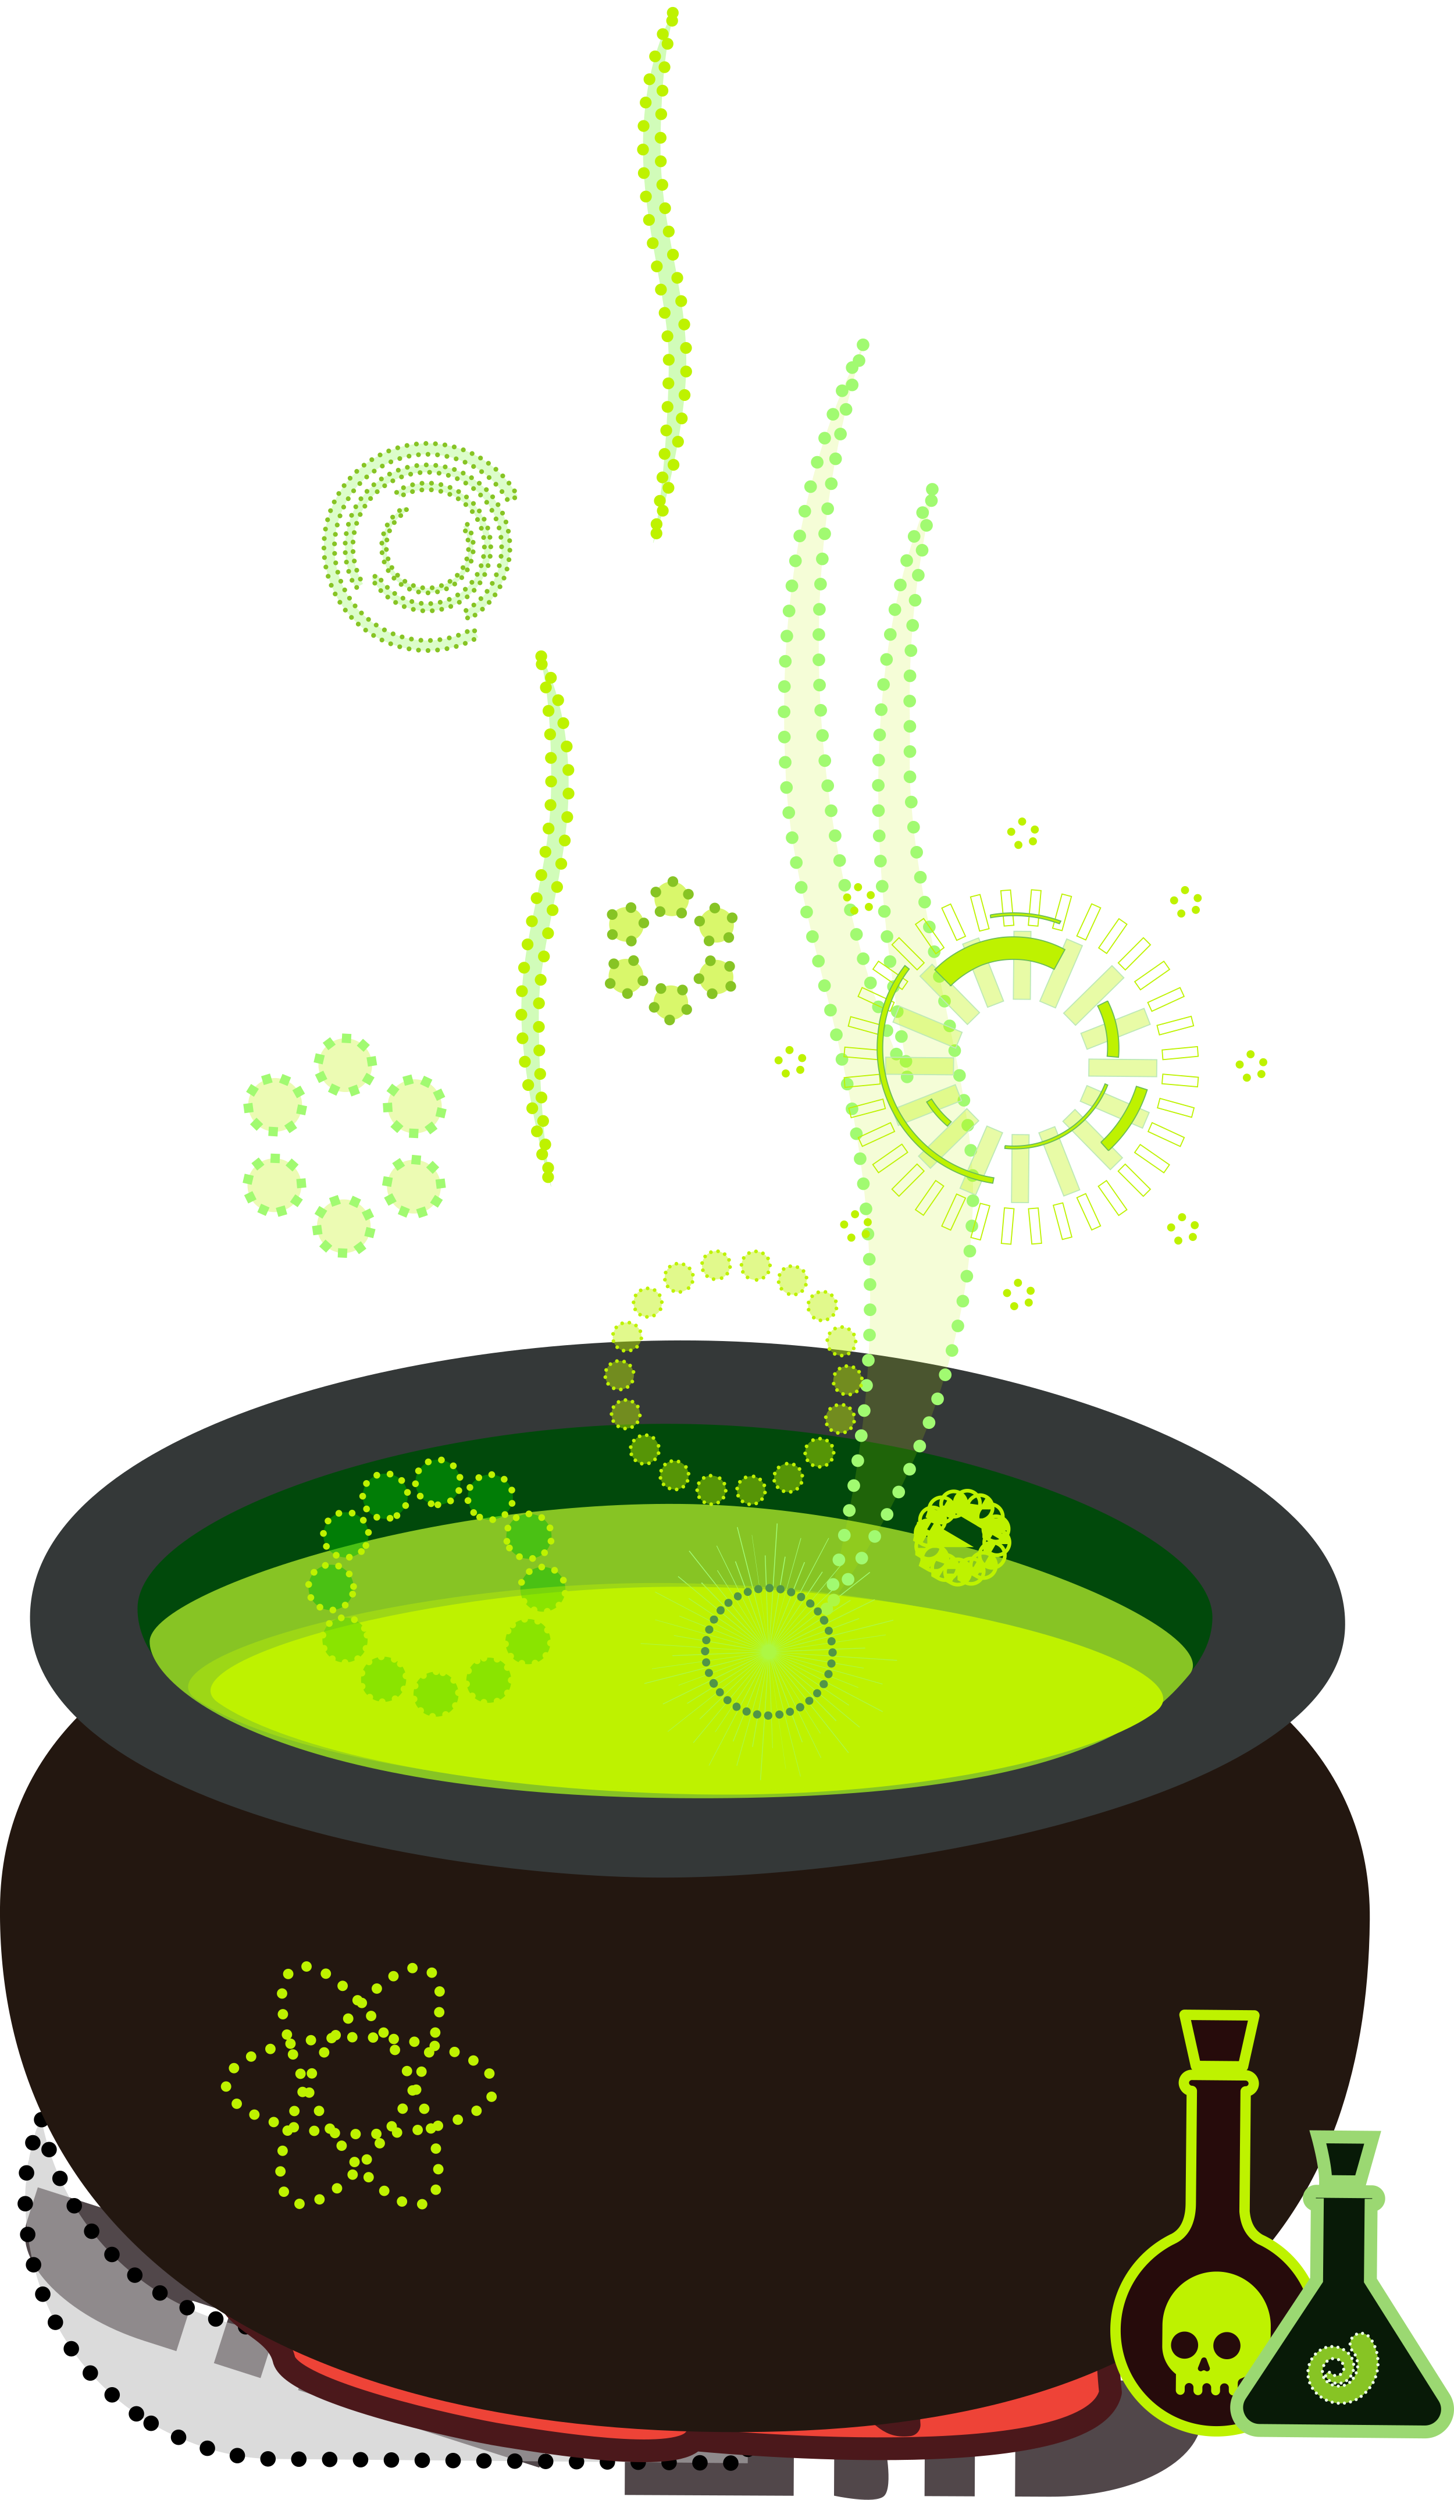 <?xml version='1.0' encoding='utf-8'?>
<svg xmlns="http://www.w3.org/2000/svg" viewBox="0 0 2102.21 3612.96"> <defs> <style> .cls-1 { fill: #51474a; } .cls-2 { fill: #bfbfbf; fill-opacity: 0.56; stroke: #000; stroke-dashoffset: -22.3px; stroke-width: 22.3px; stroke-dasharray: 0 44.61; } .cls-12, .cls-13, .cls-14, .cls-17, .cls-18, .cls-2, .cls-24, .cls-26, .cls-27, .cls-3, .cls-4, .cls-5 { stroke-linecap: round; stroke-linejoin: round; } .cls-3 { fill: #ee4337; stroke: #4b181b; stroke-width: 32.84px; } .cls-15, .cls-4, .cls-5 { fill: #a1fa71; } .cls-4 { fill-opacity: 0.37; stroke-dashoffset: -6.89px; stroke-width: 6.88px; stroke-dasharray: 0 13.79; } .cls-17, .cls-4 { stroke: #87c424; } .cls-5 { fill-opacity: 0.49; stroke-dashoffset: -17.03px; stroke-width: 17.04px; stroke-dasharray: 0 34.06; } .cls-11, .cls-13, .cls-14, .cls-18, .cls-20, .cls-24, .cls-27, .cls-5 { stroke: #bef200; } .cls-6 { fill: #231710; } .cls-7 { fill: #343838; } .cls-8 { fill: #01490b; } .cls-26, .cls-9 { fill: #87c424; } .cls-10, .cls-12, .cls-14, .cls-16, .cls-17, .cls-19, .cls-21, .cls-22 { fill: #bef200; } .cls-11, .cls-18, .cls-20, .cls-27 { fill: none; } .cls-11, .cls-16, .cls-19, .cls-20, .cls-21, .cls-25 { stroke-linecap: square; } .cls-11 { stroke-width: 36.57px; } .cls-12 { fill-opacity: 0.16; stroke-dashoffset: -18.25px; stroke-width: 18.25px; stroke-dasharray: 0 36.5; } .cls-12, .cls-16 { stroke: #a1fa71; } .cls-13 { fill: #00be02; stroke-dashoffset: -9.73px; stroke-width: 9.74px; stroke-dasharray: 0 19.46; } .cls-13, .cls-14 { fill-opacity: 0.45; } .cls-14 { stroke-dashoffset: -5.27px; stroke-width: 5.28px; stroke-dasharray: 0 10.54; } .cls-16 { fill-opacity: 0.3; stroke-dashoffset: -13.38px; stroke-width: 13.38px; stroke-dasharray: 0 26.76; } .cls-17 { fill-opacity: 0.58; stroke-dashoffset: -15.41px; stroke-width: 15.41px; stroke-dasharray: 0 30.82; } .cls-18 { stroke-dashoffset: -11.65px; stroke-width: 11.64px; stroke-dasharray: 0 23.29; } .cls-19 { fill-opacity: 0.35; stroke: #bde9b7; } .cls-19, .cls-20, .cls-21 { stroke-width: 1.55px; } .cls-21 { stroke: #6bbc57; } .cls-22 { fill-opacity: 0.4; } .cls-23 { fill: #519547; } .cls-24 { fill: #260b0b; } .cls-24, .cls-27 { stroke-width: 15px; } .cls-25 { fill: #081a07; stroke: #9bd872; stroke-width: 18.66px; } .cls-26 { stroke: #ebfde6; stroke-dashoffset: -4.46px; stroke-width: 4.46px; stroke-dasharray: 0 8.92; } .cls-27 { stroke-dashoffset: -15px; stroke-dasharray: 0 30.01; } </style> </defs> <title>Cauldron</title> <g id="Layer_2" data-name="Layer 2"> <g id="Cauldron"> <g id="document"> <g> <g> <path class="cls-1" d="M552.7,3493.41,576,3420.57l-54.28-17.36L498.43,3476,431,3454.45l23.3-72.83L400,3364.25l-23.31,72.84-67.45-21.59,23.31-72.83-54.28-17.37L255,3398.13l-46.52-14.88C96,3347.27,19.92,3270,38.8,3211l.52-1.62,15.36-48L830,3409.45l-50.26,157.06-227.16-72.7Z"/> <path class="cls-1" d="M1147.47,3606.75l.38-78.31,58.35.28-.37,78.31s59.64,13.1,72.52.34c13.91-13.77.37-78.31.37-78.31l58.36.28-.37,78.31,72.52.35.37-78.31,58.36.27-.38,78.31,50,.24c120.88.58,219.49-50.58,219.79-114,0-.44,0-1.32,0-1.75l.24-51.63-833.61-4L903.22,3606l244.25,1.16Z"/> </g> <path class="cls-2" d="M199.68,3490.38c19.19,13,39.69,24.83,62.79,34,38.48,17.09,80.88,27.78,124.64,29.46l18,.17,676,6.14,1.67-184.14-658-6C240.7,3368.41,90,3234.4,59.36,3059c-1.31,2.56-1.33,5.14-2.63,6.41-1.33,3.85-2.63,5.13-2.66,9-2.62,5.13-4,11.56-5.3,16.7,0,2.57-1.34,5.14-1.35,6.42-1.34,6.43-4,14.13-5.35,21.85a13.25,13.25,0,0,1-1.33,5.13c-1.36,7.72-2.72,15.43-2.79,23.16l0,5.15c-1.36,7.71-1.45,16.73-1.53,25.74C37.75,3311.2,101.12,3423.81,199.68,3490.38Zm227.06-187.24,658,6,1.63-180.27-730.12-5.34A292.32,292.32,0,0,1,125.5,3008.08C129.18,3170.37,261.92,3301.64,426.74,3303.14Z"/> <g> <path class="cls-3" d="M335.58,3276.5c-33.27,76.78,60.82,77.91,74.74,132.73,8.88,46.51,251.79,100.37,318.8,111.05,60.78,9.69,247,40.54,274.44,5.84,0,0,573.34,57.5,602-68.44-4.52-40.73-11.13-162.13,6.68-193.86-69.52,231.9-309.33,136.06-297.8,240.77-69.22,8.58-9.46-91.66-465.74-146.08-48.49,90.54-286.9,7.52-310.93,53.44-59.95-108.25-182-244.32-214.39-245.47C354.05,3187.4,322.48,3229.82,335.58,3276.5Z"/> <g> <g> <g> <g> <path class="cls-4" d="M691.37,921c-72,40.29-163,15.26-203.72-56.82A149.72,149.72,0,0,1,748.48,717.07L735,724.72c-36.42-64.43-118.4-87.2-183.12-50.61-64.14,36.26-87.65,118.27-50.9,183.29,36.26,64.13,118.27,87.65,183.29,50.9l7.65,13.53ZM524.26,843A107.1,107.1,0,0,1,564.93,696.6c52.07-29.44,116.88-11,146.15,40.83S723,854.57,670.87,884l6.32,11.18c56.62-32.4,76.95-105.62,44.69-162.7s-105.49-77.4-162.27-45.31S481.7,791.79,514.46,849.75l10.6-6Zm53-124.67c39.42-22.29,90.08-8.22,112.36,31.2a82.36,82.36,0,0,1-31.2,112.37C619,884.23,568.32,870.16,546,830.74l-8.53,4.82a91.76,91.76,0,1,0,159.75-90.31C672.14,700.82,617,685,572.58,710.13l4.66,8.24Zm92.52,42.81a59.48,59.48,0,1,1-81-22.51l-3.32-5.88a66.34,66.34,0,0,0-25.07,90.26c18,31.77,58.36,43.49,90.43,25.36s42.86-58.79,24.9-90.56Z"/> <path class="cls-5" d="M796.82,1713.37c4.16,22.75-44.11-143.63-43.09-256.29s42-196.13,43.08-320.14-13.19-182.66-20-198.44c10.33,16.68,46.41,82.51,45.34,200.41s-42.22,224.95-43.06,318.4S786.78,1665.24,796.82,1713.37Z"/> <path class="cls-5" d="M944.51,782.9c-4.57,22.67,46.71-142.81,47.74-255.47S953.86,330.57,955,206.56s16.51-182.39,23.63-198c-10.63,16.5-47.9,81.66-49,199.56s38.13,225.68,37.28,319.12S955.43,735,944.51,782.9Z"/> <path class="cls-6" d="M997.54,2237.16c319.5,2.9,987.07,79.32,982.92,537.24S1716,3521.16,1043.27,3515.06-4.14,3216.05,0,2756.42,678.05,2234.26,997.54,2237.16Z"/> <path class="cls-7" d="M1003.9,1937.39c433.62,3.93,951.07,170.25,940.75,416.51s-662.07,362.82-999,359.76S41,2597.19,43.37,2336.64,570.27,1933.45,1003.9,1937.39Z"/> <path class="cls-8" d="M978,2057.87c389.85,3.53,776.08,152.69,774.92,280.54s-239.24,259.69-779.78,254.78S197.65,2452.71,198.82,2324.3,588.16,2054.33,978,2057.87Z"/> <path class="cls-9" d="M983.07,2173.64C1356.75,2177,1774.88,2354,1719.83,2420s-170.54,184-740.62,178.86-763.44-157.14-762.82-226.35S609.4,2170.25,983.07,2173.64Z"/> <path class="cls-10" d="M1001,2293.42c384.83,3.5,747.88,119.13,670.29,180.19s-346.57,129.71-695.09,119.07S399.78,2519.23,316,2461.3,616.14,2289.93,1001,2293.42Z"/> <path class="cls-11" d="M1433.2,2250a2.65,2.65,0,1,1,3.63-.93A2.66,2.66,0,0,1,1433.2,2250Zm-30.53,23.16a2.65,2.65,0,1,1,3.63-.94A2.64,2.64,0,0,1,1402.67,2273.19Zm-37.93-5.48a2.65,2.65,0,1,1,3.63-.94A2.66,2.66,0,0,1,1364.74,2267.71Zm-23.16-30.53a2.65,2.65,0,1,1,3.64-.94A2.66,2.66,0,0,1,1341.58,2237.18Zm5.48-37.93a2.65,2.65,0,1,1,3.63-.93A2.66,2.66,0,0,1,1347.06,2199.25Zm30.53-23.15a2.65,2.65,0,1,1,3.64-.94A2.67,2.67,0,0,1,1377.59,2176.1Zm37.93,5.47a2.65,2.65,0,1,1,3.63-.93A2.66,2.66,0,0,1,1415.52,2181.57Zm23.15,30.54a2.66,2.66,0,1,1,3.64-.94A2.66,2.66,0,0,1,1438.67,2212.11Zm1.27,19.59a2.65,2.65,0,1,1,3.63-.93A2.65,2.65,0,0,1,1439.94,2231.7Zm-19.52,33.11a2.66,2.66,0,1,1,3.64-.94A2.67,2.67,0,0,1,1420.42,2264.81Zm-37.15,9.51a2.65,2.65,0,1,1,3.63-.93A2.66,2.66,0,0,1,1383.27,2274.32Zm-33-19.46a2.65,2.65,0,1,1,3.63-.94A2.66,2.66,0,0,1,1350.26,2254.86Zm-9.57-37.06a2.65,2.65,0,1,1,3.63-.94A2.64,2.64,0,0,1,1340.69,2217.8Zm19.51-33.1a2.65,2.65,0,1,1,3.63-.94A2.67,2.67,0,0,1,1360.2,2184.7Zm37.06-9.57a2.66,2.66,0,1,1,3.64-.94A2.66,2.66,0,0,1,1397.26,2175.13Zm33,19.46a2.66,2.66,0,1,1,3.64-.94A2.66,2.66,0,0,1,1430.27,2194.59Z"/> <path class="cls-12" d="M1194.83,2327.52c62.72-86.15,209.25-305.74,212-603,1.52-167.23-97.21-436.54-91.24-638.83.74-82.58-8.66-183.83,36.55-387.83-65.27,139.81-127.6,409.72-36.76,864.78-20.42-25-238.87-524.54-64.61-1070.11-54.65,106.87-130.78,304.39-115.06,620.44C1147.24,1428.94,1361.56,1701.36,1194.83,2327.52Z"/> <path class="cls-13" d="M692.39,2192.12c-15.77-8.91-20.6-29-11.69-44.76s29-20.6,44.75-11.7,20.6,29.4,11.7,44.76C728.24,2196.2,708.17,2201,692.39,2192.12Zm43.83,44.63c-8.62-15.94-3.43-35.92,12.5-44.54s35.92-3.43,44.55,12.09,3.43,35.92-12.51,44.54A33.39,33.39,0,0,1,736.22,2236.75Zm16.15,59.82a32.55,32.55,0,0,1,65.09.59,32.06,32.06,0,0,1-32.84,32.25A32.59,32.59,0,0,1,752.37,2296.57Zm-17.23,59.51c8.9-15.77,29-20.6,44.75-11.69s20.6,29,11.7,44.76-29,20.6-44.76,11.69S726.23,2371.86,735.14,2356.08Zm-44.63,43.83c15.93-8.62,35.91-3.43,44.53,12.51s3.43,35.92-12.5,44.54-35.92,3.42-44.54-12.51C669.79,2428.94,675.4,2409,690.51,2399.91Zm-59.83,16.15a32.55,32.55,0,1,1-32.84,32.25A32.6,32.6,0,0,1,630.68,2416.06Zm-59.51-17.23c15.78,8.91,20.6,29,11.69,44.76s-29,20.6-44.75,11.69-20.61-29-11.7-44.76S555.39,2389.92,571.17,2398.83Zm-43.83-44.63c8.62,15.93,3.43,35.92-12.51,44.54s-35.91,3.42-44.53-12.51-3.43-35.92,12.5-44.54A34,34,0,0,1,527.34,2354.2Zm-16.15-59.82a32.55,32.55,0,1,1-65.09-.59,32.06,32.06,0,0,1,32.84-32.25A32.58,32.58,0,0,1,511.19,2294.38Zm17.23-59.52c-8.9,15.78-29,20.6-44.75,11.7s-20.6-29-11.7-44.76,29-20.6,44.76-11.7S537.33,2219.09,528.42,2234.86ZM573.05,2191c-15.93,8.62-35.91,3.43-44.53-12.5s-3.43-35.92,12.5-44.54,35.92-3.43,44.54,12.51S588.16,2182,573.05,2191Zm59.83-16.15a32.55,32.55,0,1,1,32.84-32.25A32.59,32.59,0,0,1,632.88,2174.88Z"/> <path class="cls-14" d="M1038.27,1848.84c11.33-2,18.84-12.27,17.2-23.12-2-11.33-12.28-18.84-23.12-17.2-11.34,2-18.85,12.28-17.2,23.13A20.23,20.23,0,0,0,1038.27,1848.84Zm-46.94,16c9.95-5.61,13.73-18.34,8.44-27.8a21.32,21.32,0,0,0-28.2-8.52,20.81,20.81,0,0,0-8,27.88C968.26,1866.58,981,1870.36,991.33,1864.83Zm-39.12,31.84c7.19-8.69,5.94-21.56-2.18-29.48-8.19-7.51-21.39-6.75-29.07,2.25-7.18,8.69-6.75,21.4,2.26,29.08C931.5,1905.62,944.29,1904.78,952.21,1896.67Zm-26.14,42.82c3.86-11-1-22.51-12-26.78-11-3.86-22.51,1-26.78,12-3.86,11,1,22.51,12,26.78A22.06,22.06,0,0,0,926.07,1939.49Zm-9.61,48.62a20.74,20.74,0,1,0-21.25,20.21A21,21,0,0,0,916.46,1988.11Zm7.89,49.54a20.62,20.62,0,1,0-13.14,26C921.57,2060.25,927.62,2048.82,924.35,2037.65ZM948.43,2082a19.76,19.76,0,0,0-28.92-2.77,20,20,0,0,0-3.17,28.84,19.76,19.76,0,0,0,28.92,2.77C954.23,2103.75,955.09,2090.87,948.43,2082Zm37.33,32.63c-9.73-6.13-22.93-3.27-27.93,7.11-6.13,9.74-3.26,22.93,7.11,27.93,9.74,6.13,22.93,3.27,27.93-7.11C998.44,2133.53,995.49,2120.74,985.76,2114.61Zm46.85,18.52a20.65,20.65,0,1,0,16.26,24.26A20.45,20.45,0,0,0,1032.61,2133.13Zm50.38.69a20.57,20.57,0,0,0-17.2,23.13c2,11.33,12.28,18.84,23.13,17.19s18.84-12.27,17.19-23.12A20.24,20.24,0,0,0,1083,2133.82Zm46.94-16c-10,5.61-13.73,18.34-8.44,27.8,5.61,10,18.33,13.73,27.8,8.44,10-5.61,13.72-18.34,8.44-27.8C1153,2116.09,1140.28,2112.31,1129.93,2117.84Zm39.12-31.84a20.62,20.62,0,0,0,31.33,26.82c7.19-8.68,6.75-21.4-2.26-29.07C1189.77,2077.05,1177,2077.88,1169.05,2086Zm26.14-42.82c-3.86,11,1,22.51,12,26.78,11,3.86,22.51-1,26.78-12,3.86-11-1-22.51-12-26.78A22.06,22.06,0,0,0,1195.19,2043.18Zm9.61-48.62a20.74,20.74,0,1,0,21.25-20.21A21,21,0,0,0,1204.8,1994.56Zm-7.89-49.55a20.62,20.62,0,1,0,13.14-26C1199.69,1922.41,1193.64,1933.85,1196.91,1945Zm-24.08-44.32a19.77,19.77,0,0,0,28.92,2.77,20,20,0,0,0,3.18-28.84,19.75,19.75,0,0,0-28.92-2.77C1167,1878.92,1166.17,1891.8,1172.83,1900.69Zm-37.33-32.63c9.74,6.13,22.93,3.26,27.93-7.12,5.4-10.29,3.26-22.92-7.11-27.92-10.22-5.81-22.93-3.27-27.93,7.11C1122.82,1849.13,1125.77,1861.92,1135.5,1868.06Zm-46.85-18.52a20.65,20.65,0,1,0-16.26-24.26A20.45,20.45,0,0,0,1088.65,1849.54Z"/> <path class="cls-15" d="M1251.11,2382.49l-.18-1.21-129.34,5.09,127.81-18.54,31.24-4.53-.12-.82-31.24,4.54-127.81,18.54,170.2-43.34-.18-1.21-170.6,43.39,121.55-44.56-.59-1.16-121.08,44.91L1265,2312.54l-.58-1.16-144.22,71.06,109.72-69-.58-1.16-109.66,69.35L1258,2273l-.58-1.16L1118.74,2381l93-90.14-.58-1.15-92.92,90.54,103-123.9-.87-.29-102.64,123.43,71.83-107.36-.93-.7-71.83,107.37,81.82-155.63-.87-.28-82.22,155.68L1163.87,2258l-1.28-.23-48,120.07,43.84-154.68-.87-.29-43.38,155,21.64-127.84-1.28-.23-21.64,127.84,11.39-175.65-1.28-.23-11.32,176-4.75-129.81-1.22.18,4.69,129.4-18.6-128.21-4.48-30.84-.4.06,4.47,30.84L1110,2377.7l-43.4-170.6-1.22.18,43.46,171-45-121.9-1.16.59,45,121.48-71.11-144.62-.76.52L1106.85,2379l-69.36-109.67-.75.53L1106,2379.1,997,2241.23l-1.16.59L1105.34,2380l-90.54-92.91-1.1,1,90.48,92.51L980.75,2278l-.7.93,123.44,102.64-107.37-71.83-.69.93,107.77,71.78-156.09-82.17.18,1.22,155.62,81.81-120.47-48-.29.87,120.07,48L947.6,2340.78l-.75.52,155.08,43.79-127.43-21.7-.29.87,127.49,22.1-175.24-11.44-.29.87,175.65,11.38-129.75,5.16.18,1.22,129.34-5.1L973.78,2407l-31.24,4.54.12.81,31.24-4.53,127.81-18.55L931.52,2432.6l.17,1.22,170.6-43.4-121.48,45,.52.75,121.08-44.91-144.22,71.05.59,1.16L1103,2392.39l-109.72,69,.58,1.16,109.67-69.36L965.24,2502.28l.52.75,138.68-109.2-93,90.14.58,1.16,92.92-90.54-103,123.9.93.69,102.58-123.84-71.77,107.77.87.29L1106.42,2396l-81.81,155.63.87.29,82.22-155.69-48.38,120.54,1.27.22,48-120.06-43.84,154.67.93.69,43.78-155.08-22.1,127.5,1.27.22,21.7-127.43-11.44,175.24,1.27.23,11.38-175.65,5.1,129.35.81-.12-4.69-129.4,18.61,128.21,4.53,31.24.41-.06-4.54-31.24-18.6-128.21,43.8,170.54.81-.12-43.4-170.6,45,121.49,1.15-.58-44.91-121.08L1186.7,2541l.75-.52-70.65-144.28,68.89,109.32.75-.52-69.29-109.26,109.07,137.87,1.16-.58-109.54-138.22,90.54,92.92,1.1-1L1119,2394.21l123.44,102.64.69-.93-123.44-102.64,107.37,71.83.69-.93L1120,2392.41l156.09,82.16.23-1.28-156-81.75,120.47,48,.29-.87-120.07-48,154.68,43.84.69-.93-155.08-43.78,127.43,21.69.29-.87-127.49-22.1,175.3,11.85.23-1.28-175.65-11.38Z"/> <path class="cls-16" d="M431.39,1616.5c11-18.43,4.58-41.91-13.85-52.91a38.83,38.83,0,0,0-53.25,13.5c-11,18.42-4.58,42.25,13.85,53.25C396.92,1641,420.74,1634.92,431.39,1616.5Zm-.7,77.59a38.91,38.91,0,1,0-67.81,38.18c10.32,18.62,34.38,25.13,53,14.46A38.23,38.23,0,0,0,430.69,1694.09Zm66.75,39.4a38.8,38.8,0,1,0,38.45,39.15A38.94,38.94,0,0,0,497.44,1733.49Zm67.46-38.19c-11,18.43-4.58,42.26,13.85,53.26s42.25,4.58,53.25-13.85,4.58-42.25-13.84-53.25C599.38,1670.8,575.55,1676.88,564.9,1695.3Zm.71-77.59a38.91,38.91,0,1,0,67.8-38.18,38.82,38.82,0,0,0-53-14.46A38.23,38.23,0,0,0,565.61,1617.71Zm-66.76-39.4a38.8,38.8,0,1,0-38.44-39.15A38.94,38.94,0,0,0,498.85,1578.31Z"/> <path class="cls-17" d="M1013.61,1399.61A25.1,25.1,0,0,0,1056.9,1425a25.13,25.13,0,0,0-8.94-34.36C1035.85,1383.8,1020.48,1387.72,1013.61,1399.61Zm.45-50.06a25.1,25.1,0,0,0,43.75-24.63,25,25,0,0,0-34.19-9.33A24.67,24.67,0,0,0,1014.06,1349.55ZM971,1324.13a25,25,0,1,0-24.81-25.26A25.12,25.12,0,0,0,971,1324.13Zm-43.52,24.63a25.11,25.11,0,1,0-34.36,8.94C905.23,1364.57,920.6,1360.65,927.48,1348.76Zm-.46,50.06a25.1,25.1,0,1,0-43.74,24.63,25,25,0,0,0,34.19,9.33A24.67,24.67,0,0,0,927,1398.82Zm43.07,25.42a25,25,0,1,0,24.8,25.26A25.13,25.13,0,0,0,970.09,1424.24Z"/> <g> <path class="cls-18" d="M1497.21,1205.16a17.69,17.69,0,1,1-17.53-17.85A17.69,17.69,0,0,1,1497.21,1205.16Zm235.51,99.1a17.7,17.7,0,1,1-17.54-17.85A17.7,17.7,0,0,1,1732.72,1304.26Zm94.81,237.27a17.7,17.7,0,1,1-17.53-17.86A17.69,17.69,0,0,1,1827.53,1541.53ZM1728.42,1777a17.69,17.69,0,1,1-17.53-17.85A17.68,17.68,0,0,1,1728.42,1777Zm-237.26,94.81a17.69,17.69,0,1,1-17.53-17.85A17.69,17.69,0,0,1,1491.16,1871.84Zm-235.5-99.1a17.7,17.7,0,1,1-17.53-17.85A17.69,17.69,0,0,1,1255.66,1772.74Zm-94.82-237.26a17.69,17.69,0,1,1-17.53-17.86A17.68,17.68,0,0,1,1160.84,1535.48ZM1260,1300a17.7,17.7,0,1,1-17.53-17.85A17.69,17.69,0,0,1,1260,1300Z"/> <g> <path class="cls-19" d="M1542.32,1357.12l22.56,9.64L1526,1456.7l-22.57-9.64ZM1466,1346l24.54.22-.89,98.15-24.54-.22Zm-74.1,18.52,23.05-8.92,36,91.25-23.05,8.92Zm-61.77,46.32,17.46-17.15,68.58,69.84-17.46,17.14Zm-39,66.34,9.33-22.88L1391,1492l-9.33,22.88Zm-10.76,75.41.23-24.54,98.15.89-.23,24.54Zm18.52,74.1-8.91-23,91.25-36,8.91,23Zm46.32,61.76L1328.05,1671l69.84-68.58,17.14,17.46Zm65.4,38.67-22.56-9.65,38.88-89.94,22.56,9.65Zm76.35,11.07-24.54-.22.89-98.15,24.54.22Zm74.1-18.52-23,8.92-36-91.25,23-8.92Zm61.77-46.31-17.46,17.14-68.58-69.83,17.46-17.15Zm38.66-65.41-9.64,22.57-89.94-38.88,9.64-22.57Zm11.07-76.34-.22,24.53-98.15-.89.23-24.54Zm-18.51-74.1,8.91,23-91.25,36-8.91-23Zm-46.32-61.77,17.14,17.46L1555,1481.82l-17.14-17.46Z"/> <path class="cls-20" d="M1447,1287.38l14-1.09,4.83,51-14,1.1Zm-43.78,8.95,13.66-3.45,13.11,49.38-13.66,3.45Zm-41.51,16.13,12.72-5.86,21.48,46.62-12.71,5.86Zm-38.07,23.4,11.76-8.27,29.44,42.09-11.82,8.84Zm-34,29.56,10.19-10.15,36.34,36.3-10.19,10.15Zm-27.49,35.36,8-11.5,42.19,29.26-8,11.5Zm-21.46,39.38,5.77-12.86,46.35,21.49-5.78,12.86Zm-14.22,42.92,3.52-13.64,49.36,13.62-3.52,13.64Zm-6.14,43.62,1.16-13.26,51.32,4.49-1.21,13.84-51.32-4.49Zm1.31,44.86-1.1-14,51-4.84,1.09,14Zm9,43.78-3.46-13.67,49.38-13.11,3.45,13.67Zm16.12,41.5-5.86-12.71,46.62-21.49,5.86,12.72Zm23.4,38.08-8.27-11.77,42.09-29.43,8.27,11.76Zm29.56,34-10.14-10.18,36.3-36.34,10.15,10.19Zm35.37,27.5-11.5-8,29.25-42.18,11.51,8Zm39.38,21.46-12.86-5.77,21.48-46.35,12.86,5.77Zm42.91,14.21-13.63-3.51,13.61-49.36,13.64,3.51Zm43.63,6.14-13.27-1.16,4.49-51.32,13.84,1.21-4.49,51.33Zm44.85-1.3-14,1.1-4.84-51,14-1.09Zm43.78-9-13.66,3.45L1522.89,1742l13.66-3.46Zm41.51-16.13-12.72,5.86L1557,1731.05l12.71-5.86Zm38.07-23.39-11.76,8.26L1588,1714.6l11.76-8.27Zm34-29.57L1653,1729l-36.34-36.3,10.19-10.15Zm27.5-35.36-8,11.5-42.18-29.26,8-11.5Zm21.46-39.38-5.77,12.86L1660,1635.48l5.77-12.86Zm14.22-42.92-3.52,13.64-49.36-13.62,3.52-13.63Zm6.14-43.62-1.16,13.26-51.32-4.49,1.21-13.84,51.32,4.49Zm-1.31-44.86,1.1,14-51,4.83-1.09-14Zm-9-43.78,3.45,13.67-49.37,13.11-3.45-13.67Zm-16.12-41.5,5.86,12.71-46.62,21.49-5.86-12.71Zm-23.4-38.08,8.27,11.77-42.09,29.44-8.27-11.77Zm-29.57-34,10.15,10.19-36.3,36.33-10.15-10.18Zm-35.36-27.5,11.5,8-29.25,42.18-11.51-8Zm-39.38-21.46,12.86,5.78-21.49,46.35-12.86-5.78Zm-42.91-14.21,13.63,3.52-13.61,49.36-13.64-3.52Zm-43.63-6.14,13.27,1.16-4.49,51.32-13.84-1.21,4.49-51.32Z"/> <path class="cls-21" d="M1452.78,1659.82l.35-4a135.76,135.76,0,0,0,49.08-4.2,148.84,148.84,0,0,0,50.47-25.08,144.35,144.35,0,0,0,45-60l3.88,1.67a147.76,147.76,0,0,1-46.07,61.67,145.11,145.11,0,0,1-51.87,25.86A147.5,147.5,0,0,1,1452.78,1659.82Zm164.38-131.77-16.41-1.43A133.42,133.42,0,0,0,1587,1453.9l14.49-7.22A150.79,150.79,0,0,1,1617.16,1528.05Zm-242.57-103.46-23-23c15.7-16.06,34.16-27.85,55-36.31a179.06,179.06,0,0,1,42.93-10.54,168.34,168.34,0,0,1,30-.06,151.61,151.61,0,0,1,60.13,17.78L1524.14,1401a123.3,123.3,0,0,0-47.93-14,136.81,136.81,0,0,0-23.71.16,128.24,128.24,0,0,0-34.23,8.18A146.79,146.79,0,0,0,1374.59,1424.59Zm-4.8,202.94a149.72,149.72,0,0,1-30-34.81l7.08-4.3a143.41,143.41,0,0,0,28.41,32.88Zm232.87,35.57-11-12.13a188.13,188.13,0,0,0,51.32-80.88l15.66,5A201.55,201.55,0,0,1,1602.66,1663.1Zm-71-328a189.46,189.46,0,0,0-99.35-8.69l-.54-4.07a197.17,197.17,0,0,1,51.59-2.19,199.29,199.29,0,0,1,50.42,11.12Zm-96.28,375.05A197.35,197.35,0,0,1,1269,1497.59c.58-6.66,1.69-14.16,2.71-20.77a188.92,188.92,0,0,1,36.61-81.27l6.27,5a185.78,185.78,0,0,0-35,77.83,152.24,152.24,0,0,0-2.64,19.88,189.78,189.78,0,0,0,160,204Z"/> </g> </g> </g> <path class="cls-22" d="M968.48,2288c384.83,3.49,747.88,119.13,670.29,180.18s-346.57,129.71-695.09,119.07-576.4-73.45-660.16-131.37S583.64,2284.51,968.48,2288Z"/> <path class="cls-23" d="M1083,2306.32a5.84,5.84,0,1,1,3.68-7.39A5.92,5.92,0,0,1,1083,2306.32Zm14.33-3.79a5.88,5.88,0,0,1-6.76-4.79,5.72,5.72,0,0,1,4.79-6.76,5.89,5.89,0,0,1,6.76,4.79A5.43,5.43,0,0,1,1097.3,2302.53Zm15.24-1.27a6,6,0,1,1,.08-12,5.78,5.78,0,0,1,5.74,6.13C1118.35,2299,1115.71,2301.5,1112.54,2301.26Zm14.79,1.52a5.94,5.94,0,0,1,2.27-11.67c3.28.43,5.12,3.69,4.7,7A6,6,0,0,1,1127.33,2302.78Zm14.42,4a5.94,5.94,0,1,1,7.62-3.55A5.95,5.95,0,0,1,1141.75,2306.79Zm13.45,6.32c-2.64-1.54-3.53-5.35-2.09-8.19,1.54-2.64,5.35-3.53,8.19-2.09,2.64,1.54,3.53,5.35,2.09,8.19A5.73,5.73,0,0,1,1155.2,2313.11Zm12.41,8.95a5.86,5.86,0,1,1,7.64-8.88,6,6,0,0,1,.84,8.64A6.68,6.68,0,0,1,1167.61,2322.06Zm10.31,10.63c-1.9-2.47-1.8-6.33.67-8.23s6.33-1.8,8.23.67,1.8,6.32-.67,8.23C1183.9,2335.64,1180.13,2335.24,1177.92,2332.69Zm8.54,12.4a6,6,0,1,1,10.36-5.86,5.92,5.92,0,0,1-2.25,8.11A5.79,5.79,0,0,1,1186.46,2345.09Zm6.22,13.71a5.84,5.84,0,1,1,7.4,3.67A5.94,5.94,0,0,1,1192.68,2358.8Zm3.79,14.32a5.86,5.86,0,1,1,6.76,4.79A5.42,5.42,0,0,1,1196.47,2373.12Zm1.27,15.24a6,6,0,1,1,5.94,6C1200,2394.17,1197.51,2391.53,1197.74,2388.36Zm-1.52,14.79a5.94,5.94,0,1,1,4.7,7A6,6,0,0,1,1196.22,2403.15Zm-4,14.42a5.94,5.94,0,1,1,3.55,7.62A5.95,5.95,0,0,1,1192.22,2417.57Zm-6.33,13.46c1.55-2.65,5.35-3.53,8.19-2.1,2.65,1.54,3.53,5.35,2.1,8.19-1.55,2.64-5.35,3.53-8.19,2.09A5.71,5.71,0,0,1,1185.89,2431Zm-8.94,12.4a5.86,5.86,0,1,1,.62,8.26A6,6,0,0,1,1177,2443.43Zm-10.64,10.32c2.47-1.91,6.33-1.81,8.23.66s1.81,6.33-.66,8.23-6.33,1.81-8.23-.66A5.61,5.61,0,0,1,1166.31,2453.75Zm-12.4,8.53a5.8,5.8,0,0,1,8.12,2.25,6,6,0,1,1-8.12-2.25Zm-13.7,6.22a5.84,5.84,0,1,1-3.67,7.4A5.93,5.93,0,0,1,1140.21,2468.5Zm-14.32,3.79a5.86,5.86,0,1,1-4.79,6.76A5.42,5.42,0,0,1,1125.89,2472.29Zm-15.24,1.27a6,6,0,1,1-6,5.94C1104.84,2475.83,1107.47,2473.33,1110.65,2473.56Zm-14.79-1.51a5.94,5.94,0,1,1-7,4.7A5.94,5.94,0,0,1,1095.86,2472.05Zm-14.43-4a5.94,5.94,0,1,1-7.62,3.55A5.93,5.93,0,0,1,1081.43,2468Zm-13.45-6.33c2.64,1.55,3.53,5.35,2.09,8.19-1.54,2.65-5.35,3.53-8.18,2.1-2.65-1.55-3.53-5.35-2.1-8.19A5.73,5.73,0,0,1,1068,2461.71Zm-12.4-8.94a5.86,5.86,0,1,1-8.27.62A6,6,0,0,1,1055.58,2452.77Zm-10.32-10.63c1.9,2.47,1.8,6.32-.67,8.23s-6.33,1.8-8.23-.67-1.8-6.33.67-8.23C1039.28,2439.18,1043.05,2439.58,1045.26,2442.14Zm-8.53-12.41a6,6,0,1,1-10.37,5.86,5.93,5.93,0,0,1,2.25-8.11A5.8,5.8,0,0,1,1036.73,2429.73Zm-6.23-13.7a5.84,5.84,0,1,1-7.4-3.67A5.92,5.92,0,0,1,1030.5,2416Zm-3.79-14.32a5.86,5.86,0,1,1-6.76-4.79A5.42,5.42,0,0,1,1026.71,2401.71Zm-1.27-15.24a6,6,0,1,1-5.93-6C1023.17,2380.66,1025.67,2383.3,1025.44,2386.47Zm1.52-14.79a5.94,5.94,0,1,1-4.7-7A6,6,0,0,1,1027,2371.68Zm4-14.43a5.94,5.94,0,1,1-3.54-7.62A5.92,5.92,0,0,1,1031,2357.25Zm6.33-13.45c-1.54,2.65-5.35,3.53-8.19,2.1-2.64-1.55-3.53-5.35-2.09-8.19,1.54-2.65,5.35-3.53,8.18-2.1A5.72,5.72,0,0,1,1037.29,2343.8Zm9-12.4a5.86,5.86,0,0,1-8.89-7.65,6,6,0,0,1,8.65-.83A6.68,6.68,0,0,1,1046.24,2331.4Zm10.63-10.32c-2.47,1.9-6.33,1.8-8.23-.67s-1.8-6.32.67-8.23,6.32-1.8,8.23.67C1059.82,2315.1,1059.42,2318.88,1056.87,2321.08Zm12.4-8.53a6,6,0,0,1-5.86-10.37,5.93,5.93,0,0,1,8.11,2.26A5.79,5.79,0,0,1,1069.27,2312.55Z"/> </g> <g> <g> <path class="cls-24" d="M1822.25,3236.69c-17-9.71-21.62-26.14-22.86-40.49l1.58-173.44a11.5,11.5,0,0,0,11.71-11.5,12,12,0,0,0-11.5-11.71l-77.84-.71a11.5,11.5,0,0,0-11.71,11.5,12,12,0,0,0,11.5,11.71l-1.48,162.52c-.13,15-3.1,40.94-26.42,51.65-.68,0-.68.68-1.37.67-47.33,24.16-80.56,73-81.07,129.7-.73,80.57,64.22,146.72,144.8,147.45s146.72-64.23,147.45-144.8C1905.56,3311.2,1871.89,3259.68,1822.25,3236.69Zm-25-250.16,16.38-73.6-101.06-.91,16.4,73.9Z"/> <path class="cls-10" d="M1759.58,3283.14a78.2,78.2,0,0,0-78.92,77.3l-.27,29.9a51.12,51.12,0,0,0,19.83,41l-.21,23.17a6.68,6.68,0,0,0,6.07,6.78,6.34,6.34,0,0,0,6.79-6.27l0-4.36v-.79a6.43,6.43,0,0,1,6.39-5.68,6.57,6.57,0,0,1,6.28,5.8v.79l0,4.16a6.71,6.71,0,0,0,6.08,6.79,6.37,6.37,0,0,0,6.79-6.28l0-4.55v-.8a6.44,6.44,0,0,1,6.39-5.68,6.59,6.59,0,0,1,6.29,5.8v.79l0,4.16a6.7,6.7,0,0,0,6.08,6.79,6.35,6.35,0,0,0,6.79-6.28l0-4.55v-.8a6.37,6.37,0,0,1,12.67.12v.79l0,4.16a6.7,6.7,0,0,0,6.08,6.79,6.35,6.35,0,0,0,6.79-6.28l.11-11.68a7,7,0,0,1,4.61-6.49,68.28,68.28,0,0,0,42.94-62.58l.12-12.87C1837.28,3318.89,1802.75,3283.53,1759.58,3283.14Zm-15,126.79,4.45,11.92a4.07,4.07,0,0,1-6.18,4.7,3.87,3.87,0,0,0-4.56,0c-3.38,2.15-7.51-1.26-6.09-4.81l4.66-11.84C1738.47,3406.31,1743.42,3406.36,1744.57,3409.93Zm-51.49-20.66a19.6,19.6,0,1,1,19.42,19.78A19.51,19.51,0,0,1,1693.08,3389.27Zm80.6,20.53a19.61,19.61,0,1,1,19.78-19.43A19.52,19.52,0,0,1,1773.68,3409.8Z"/> </g> <g> <path class="cls-25" d="M2087.47,3464.32,1981.35,3296l1-108.61h1.47a9.79,9.79,0,0,0,.17-19.57l-80.73-.73a9.79,9.79,0,1,0-.17,19.57h1.46l-1,108.62-110.14,166.34c-14.39,21.89,1.5,50.9,27.43,51.14l238.76,2.17C2085.54,3515.19,2102,3486.47,2087.47,3464.32Zm-121-310.83,18.2-64.42-79.26-.72s11.37,40.71,11.15,64.69Z"/> <path class="cls-26" d="M1981.5,3379.86s.51.89,1.56,2.48c.3.4.51.88.89,1.39.36.68.87,1.57,1.36,2.63a23.33,23.33,0,0,0,1.66,3,6.8,6.8,0,0,1,.59,1.62c.2.49.38,1.14.59,1.63a58.36,58.36,0,0,1,3.95,17.19,61.45,61.45,0,0,1-2.19,22.31,62.38,62.38,0,0,1-12.78,23,10.56,10.56,0,0,1-2.43,2.47,17.38,17.38,0,0,0-2.52,2.55,34.88,34.88,0,0,1-2.75,2.24l-1.42,1.07-.7.53-.11.08c.11-.08-1.11.84-.6.46l-.2.15-.31.23c-.78.43-1.59,1-2.37,1.48l-.31.23-.48.2-.81.62-1.94,1a13.29,13.29,0,0,1-2,.9l-1.74.84a22.61,22.61,0,0,1-3.8,1.28,49.43,49.43,0,0,1-31.69-1.13,47.4,47.4,0,0,1-14.05-8.28l-1.63-1.31-1.52-1.39-1.43-1.46-.71-.74-.61-.8-1.23-1.62-.61-.81-.38-.5-.15-.21-.38-.5-.08-.1-.9-1.39-.35-.69-.23-.3-.15-.2-.23-.3c-.36-.69-.8-1.47-1.15-2.15l-.57-1.17-.2-.48-.21-.48a40.12,40.12,0,0,1-1.43-4,33,33,0,0,1-1.56-8.36,38.8,38.8,0,0,1,2.11-16.53,41.27,41.27,0,0,1,8.36-13.95c1-1,1.89-1.91,2.83-2.78l1.51-1.14.81-.61.31-.23.2-.16.1-.07.4-.31,1.29-.82.68-.35.21-.16.3-.23.48-.2c.68-.36,1.47-.79,2-1.07a8.29,8.29,0,0,1,1-.41l1-.41a25.21,25.21,0,0,1,7.78-1.91,29.43,29.43,0,0,1,7.85.09,31.07,31.07,0,0,1,7.44,1.85,32.47,32.47,0,0,1,6.58,3.44,8,8,0,0,1,1.39,1,8.07,8.07,0,0,0,1.4,1c.41.33.89.76,1.3,1.08s.79.84,1.2,1.16a15.71,15.71,0,0,1,2.16,2.66l.54.7.3.41.08.1.07.1.23.3.67,1.09c.2.48.64,1.26.84,1.75l.41,1c.13.38.21.48.33.86s.39,1.14.59,1.62a6.68,6.68,0,0,0,.49,1.69l.63,3.35c.13,1,.16,2.1.26,3.29a24.5,24.5,0,0,1-3,11.8,25.45,25.45,0,0,1-7,8.34,19.83,19.83,0,0,1-8.88,4,21,21,0,0,1-8.31-.07A19.48,19.48,0,0,1,1924,3442a19.8,19.8,0,0,1-2.24-1.49,16.31,16.31,0,0,1-1.7-1.41c-.87-.93-1.58-1.67-2-2.17l-.62-.81a4.69,4.69,0,0,1,.91-6.57,4.64,4.64,0,0,1,6,.38l.49.43a1.3,1.3,0,0,0,.4.33,4.47,4.47,0,0,0,1.22,1c.33.23.59.36.92.58a4.4,4.4,0,0,1,1.09.61,15.85,15.85,0,0,0,3.15.79,7.69,7.69,0,0,0,3.77-.47,9.74,9.74,0,0,0,3.77-2.37,13.54,13.54,0,0,0,3-4.47,11.05,11.05,0,0,0,.69-5.61,6.77,6.77,0,0,0-.34-1.49c-.2-.48-.23-.94-.43-1.42l-.19-.66-.35-.68a.44.44,0,0,1-.13-.38l-.15-.2-.31-.41-.76-1-.23-.3-.08-.1-.08-.1.23.3-.4-.33c-.41-.33-.79-.83-1.2-1.16l-.74-.55c-.33-.23-.51-.26-.66-.46a1.76,1.76,0,0,1-.66-.45l-.54-.71a23.26,23.26,0,0,0-3.25-1.35,17.14,17.14,0,0,0-3.65-.42,15.21,15.21,0,0,0-3.57.32,17.64,17.64,0,0,0-3.42,1.16l-.48.2c-.1.08-.38.13-.3.23l-.41.3-.1.08-.1.08-.2.15-.6.46-1.22.92.41-.31-.11.08-.1.07-.2.16-.4.3-.73.72c-.43.48-.89,1.14-1.32,1.62a17.91,17.91,0,0,0-3.54,7.29,22,22,0,0,0-.4,8.09,19.81,19.81,0,0,0,1.09,3.95c.17.66.63,1.26.74,1.82l.15.2.15.21.23.3c.16.2.31.4.28.58l.08.1.08.1.23.31.46.6,1,1.32.08.1-.31-.41.08.1.15.21.41.32.79.84.3.4.41.33.81.65c.33.23.49.43.82.66l.91.58a23.9,23.9,0,0,0,7.72,3.69,26,26,0,0,0,16-.67,9.6,9.6,0,0,0,1.72-.67l.86-.33c.38-.13.4-.31.58-.28.2-.15.4-.31.58-.28l.31-.23.1-.08.2-.15,2.22-1.69.31-.22.2-.16-.41.31.11-.08.32-.41.74-.71c.42-.48,1-.94,1.46-1.42a10.9,10.9,0,0,0,1.21-1.55,7.33,7.33,0,0,0,1.11-1.48,33.44,33.44,0,0,0,5.85-12.85,29.91,29.91,0,0,0,.18-11.74,26.36,26.36,0,0,0-2.72-8.42c0-.18-.13-.38-.26-.76a1.69,1.69,0,0,0-.36-.69,3,3,0,0,1-.58-1c-.23-.31-.29-.58-.52-.89s-.68-.91-1-1.31l-1.83-2.43a15.78,15.78,0,1,1,25.47-18.63A1.43,1.43,0,0,1,1981.5,3379.86Z"/> </g> </g> </g> <path class="cls-27" d="M714.88,3016.21c-.35,38.69-87.53,69.26-194.73,68.28s-193.81-33.12-193.46-71.8,87.54-69.26,194.73-68.29S715.23,2977.52,714.88,3016.21Zm-133.62-36.07c52.76,93.32,68.37,184.32,34.88,203.25S512.74,3142,460,3048.7s-68.37-184.32-34.88-203.25S528.5,2886.82,581.26,2980.14Zm-120.4-1c54.44-92.34,125.44-151.37,158.58-131.83s15.87,110.24-38.57,202.58-125.44,151.37-158.58,131.84S406.42,3071.52,460.86,2979.17Z"/> </g> </g> </g> </g> </g> </g> </svg>